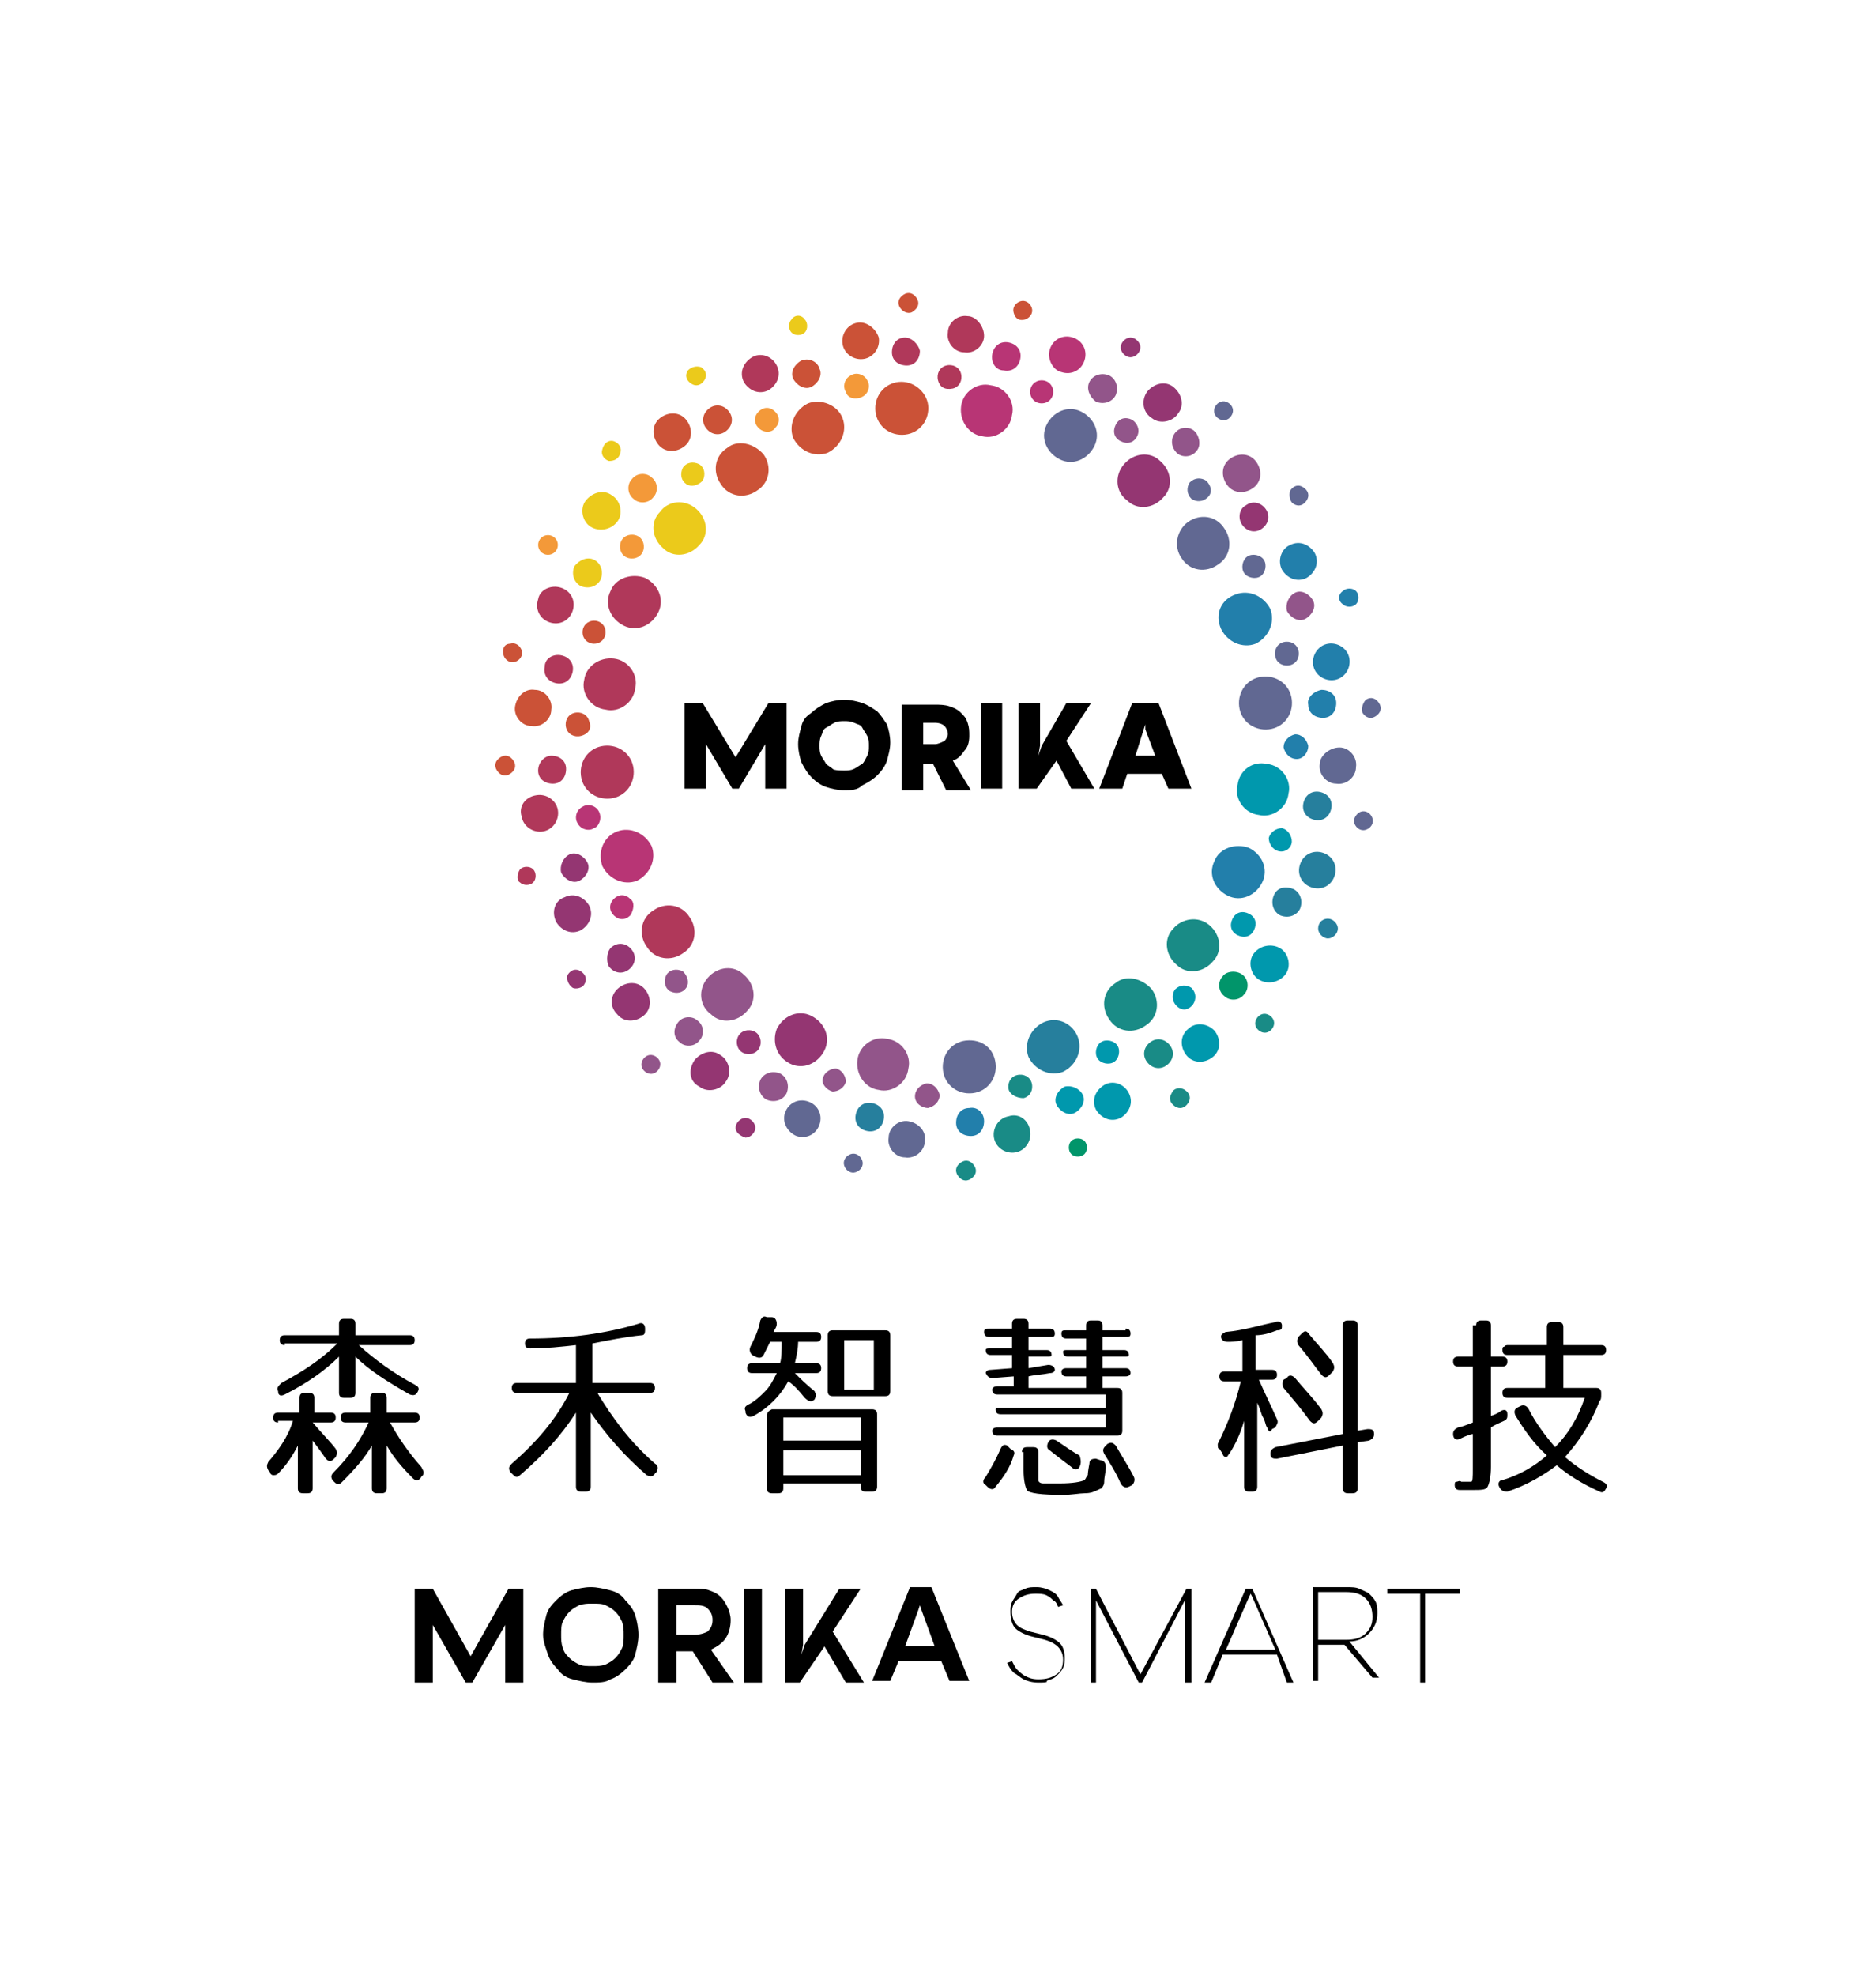 <?xml version="1.0" encoding="utf-8"?>
<!-- Generator: Adobe Illustrator 22.0.1, SVG Export Plug-In . SVG Version: 6.00 Build 0)  -->
<svg version="1.1" xmlns="http://www.w3.org/2000/svg" xmlns:xlink="http://www.w3.org/1999/xlink" x="0px" y="0px"
	 viewBox="0 0 114 120" style="enable-background:new 0 0 114 120;" xml:space="preserve">
<style type="text/css">
	.st0{fill:#92558A;}
	.st1{fill:#B83575;}
	.st2{fill:#B0385A;}
	.st3{fill:#198B86;}
	.st4{fill:#F39939;}
	.st5{fill:#0098AD;}
	.st6{fill:#EBCA1B;}
	.st7{fill:#CB5237;}
	.st8{fill:#227FAB;}
	.st9{fill:#616892;}
	.st10{fill:#943672;}
	.st11{fill:#267F9D;}
	.st12{fill:#01956A;}
</style>
<g id="圖層_2">
</g>
<g id="出血">
	<g>
		<g>
			<path class="st0" d="M50,65.5c0.1-0.4,0.5-0.6,0.8-0.6c0.4,0.1,0.6,0.5,0.6,0.8c-0.1,0.4-0.5,0.6-0.8,0.6
				C50.2,66.2,49.9,65.8,50,65.5z"/>
			<path class="st1" d="M62.6,23.8c0-0.4,0.3-0.7,0.7-0.7c0.4,0,0.7,0.3,0.7,0.7c0,0.4-0.3,0.7-0.7,0.7
				C62.9,24.5,62.6,24.2,62.6,23.8z"/>
			<path class="st0" d="M55.6,66.6c0-0.4,0.3-0.7,0.7-0.8c0.4,0,0.7,0.3,0.8,0.7c0,0.4-0.3,0.7-0.7,0.8C56,67.3,55.6,67,55.6,66.6z"
				/>
			<path class="st2" d="M57,23.1c-0.1-0.4,0.1-0.8,0.5-0.9c0.4-0.1,0.8,0.1,0.9,0.5c0.1,0.4-0.1,0.8-0.5,0.9
				C57.4,23.7,57.1,23.5,57,23.1z"/>
			<path class="st3" d="M61.3,66.2c-0.1-0.4,0.1-0.8,0.5-0.9c0.4-0.1,0.8,0.1,0.9,0.5c0.1,0.4-0.1,0.8-0.5,0.9
				C61.8,66.7,61.4,66.5,61.3,66.2z"/>
			<path class="st4" d="M51.4,23.8c-0.2-0.3-0.1-0.8,0.3-1c0.3-0.2,0.8-0.1,1,0.3c0.2,0.3,0.1,0.8-0.3,1
				C52,24.3,51.5,24.2,51.4,23.8z"/>
			<path class="st5" d="M66.7,64.3c-0.2-0.3-0.1-0.8,0.2-1c0.3-0.2,0.8-0.1,1,0.2c0.2,0.3,0.1,0.8-0.2,1
				C67.4,64.7,66.9,64.6,66.7,64.3z"/>
			<path class="st4" d="M46.1,26c-0.3-0.3-0.3-0.7,0-1c0.3-0.3,0.7-0.3,1,0c0.3,0.3,0.3,0.7,0,1C46.9,26.3,46.4,26.3,46.1,26z"/>
			<path class="st5" d="M71.5,61.1c-0.3-0.3-0.3-0.7-0.1-1c0.3-0.3,0.7-0.3,1-0.1c0.3,0.3,0.3,0.7,0.1,1
				C72.2,61.4,71.8,61.4,71.5,61.1z"/>
			<path class="st6" d="M41.7,29.4c-0.3-0.2-0.4-0.6-0.2-1c0.2-0.3,0.6-0.4,1-0.2c0.3,0.2,0.4,0.6,0.2,1
				C42.4,29.5,42,29.6,41.7,29.4z"/>
			<path class="st5" d="M75.2,56.8c-0.4-0.2-0.5-0.6-0.3-1c0.2-0.4,0.6-0.5,1-0.3c0.4,0.2,0.5,0.6,0.3,1C76,56.9,75.6,57,75.2,56.8z
				"/>
			<path class="st4" d="M38.2,33.9c-0.4-0.1-0.6-0.5-0.5-0.9c0.1-0.4,0.5-0.6,0.9-0.5c0.4,0.1,0.6,0.5,0.5,0.9
				C39,33.8,38.6,34,38.2,33.9z"/>
			<path class="st5" d="M77.7,51.7c-0.4-0.1-0.6-0.5-0.6-0.8c0.1-0.4,0.5-0.6,0.8-0.6c0.4,0.1,0.6,0.5,0.6,0.8
				C78.5,51.5,78.1,51.8,77.7,51.7z"/>
			<path class="st7" d="M36.1,39.1c-0.4,0-0.7-0.3-0.7-0.7c0-0.4,0.3-0.7,0.7-0.7c0.4,0,0.7,0.3,0.7,0.7
				C36.8,38.8,36.5,39.1,36.1,39.1z"/>
			<path class="st8" d="M78.8,46.1c-0.4,0-0.7-0.3-0.8-0.7c0-0.4,0.3-0.7,0.7-0.8c0.4,0,0.7,0.3,0.8,0.7
				C79.5,45.7,79.2,46.1,78.8,46.1z"/>
			<path class="st7" d="M35.3,44.7c-0.4,0.1-0.8-0.1-0.9-0.5c-0.1-0.4,0.1-0.8,0.5-0.9c0.4-0.1,0.8,0.1,0.9,0.5
				C36,44.3,35.7,44.6,35.3,44.7z"/>
			<path class="st9" d="M78.4,40.4c-0.4,0.1-0.8-0.1-0.9-0.5c-0.1-0.4,0.1-0.8,0.5-0.9c0.4-0.1,0.8,0.1,0.9,0.5
				C79,39.9,78.8,40.3,78.4,40.4z"/>
			<path class="st1" d="M36.1,50.3c-0.3,0.2-0.8,0.1-1-0.3c-0.2-0.3-0.1-0.8,0.3-1c0.3-0.2,0.8-0.1,1,0.3
				C36.6,49.7,36.4,50.2,36.1,50.3z"/>
			<path class="st9" d="M76.6,35c-0.3,0.2-0.8,0.1-1-0.2c-0.2-0.3-0.1-0.8,0.2-1c0.3-0.2,0.8-0.1,1,0.2C77,34.3,76.9,34.8,76.6,35z"
				/>
			<path class="st1" d="M38.3,55.6c-0.3,0.3-0.7,0.3-1,0c-0.3-0.3-0.3-0.7,0-1c0.3-0.3,0.7-0.3,1,0C38.6,54.8,38.5,55.3,38.3,55.6z"
				/>
			<path class="st9" d="M73.4,30.2c-0.3,0.3-0.7,0.3-1,0.1c-0.3-0.3-0.3-0.7-0.1-1c0.3-0.3,0.7-0.3,1-0.1
				C73.6,29.5,73.7,29.9,73.4,30.2z"/>
			<path class="st0" d="M41.7,60c-0.2,0.3-0.6,0.4-1,0.2c-0.3-0.2-0.4-0.6-0.2-1c0.2-0.3,0.6-0.4,1-0.2C41.8,59.3,41.9,59.7,41.7,60
				z"/>
			<path class="st0" d="M69.1,26.5c-0.2,0.4-0.6,0.5-1,0.3s-0.5-0.6-0.3-1c0.2-0.4,0.6-0.5,1-0.3C69.1,25.7,69.3,26.1,69.1,26.5z"/>
			<path class="st10" d="M46.2,63.5c-0.1,0.4-0.5,0.6-0.9,0.5c-0.4-0.1-0.6-0.5-0.5-0.9c0.1-0.4,0.5-0.6,0.9-0.5
				C46.1,62.7,46.3,63.1,46.2,63.5z"/>
			<path class="st7" d="M56.4,24.6c0.1,0.9-0.5,1.7-1.4,1.8c-0.9,0.1-1.7-0.5-1.8-1.4c-0.1-0.9,0.5-1.7,1.4-1.8
				C55.5,23.1,56.3,23.8,56.4,24.6z"/>
			<path class="st9" d="M60.5,64.6c0.1,0.9-0.5,1.7-1.4,1.8c-0.9,0.1-1.7-0.5-1.8-1.4c-0.1-0.9,0.5-1.7,1.4-1.8
				C59.7,63.1,60.4,63.7,60.5,64.6z"/>
			<path class="st7" d="M51.2,25.4c0.3,0.8-0.1,1.7-0.9,2.1c-0.8,0.3-1.7-0.1-2.1-0.9c-0.3-0.8,0.1-1.7,0.9-2.1
				C49.9,24.2,50.9,24.6,51.2,25.4z"/>
			<path class="st11" d="M65.5,63c0.3,0.8-0.1,1.7-0.9,2.1c-0.8,0.3-1.7-0.1-2.1-0.9c-0.3-0.8,0.1-1.7,0.9-2.1
				C64.3,61.7,65.2,62.2,65.5,63z"/>
			<path class="st7" d="M46.4,27.6c0.5,0.7,0.4,1.7-0.4,2.2c-0.7,0.5-1.7,0.4-2.2-0.4c-0.5-0.7-0.4-1.7,0.4-2.2
				C44.8,26.7,45.8,26.9,46.4,27.6z"/>
			<path class="st3" d="M70,60.1c0.5,0.7,0.4,1.7-0.4,2.2c-0.7,0.5-1.7,0.4-2.2-0.4c-0.5-0.7-0.4-1.7,0.4-2.2
				C68.4,59.2,69.4,59.4,70,60.1z"/>
			<path class="st6" d="M42.3,30.9c0.7,0.6,0.8,1.6,0.2,2.2c-0.6,0.7-1.6,0.8-2.2,0.2c-0.7-0.6-0.8-1.6-0.2-2.2
				C40.6,30.4,41.6,30.3,42.3,30.9z"/>
			<path class="st3" d="M73.5,56.2c0.7,0.6,0.8,1.6,0.2,2.2c-0.6,0.7-1.6,0.8-2.2,0.2c-0.7-0.6-0.8-1.6-0.2-2.2
				C71.8,55.8,72.8,55.6,73.5,56.2z"/>
			<path class="st2" d="M39.2,35.1c0.8,0.4,1.2,1.3,0.8,2.1c-0.4,0.8-1.3,1.2-2.1,0.8c-0.8-0.4-1.2-1.3-0.8-2.1
				C37.4,35.1,38.4,34.8,39.2,35.1z"/>
			<path class="st8" d="M75.9,51.5c0.8,0.4,1.2,1.3,0.8,2.1c-0.4,0.8-1.3,1.2-2.1,0.8c-0.8-0.4-1.2-1.3-0.8-2.1
				C74.1,51.5,75.1,51.2,75.9,51.5z"/>
			<path class="st2" d="M37.3,40c0.9,0.1,1.5,1,1.3,1.8c-0.1,0.9-1,1.5-1.8,1.3c-0.9-0.1-1.5-1-1.3-1.8C35.6,40.5,36.4,39.9,37.3,40
				z"/>
			<path class="st5" d="M77,46.4c0.9,0.1,1.5,1,1.3,1.8c-0.1,0.9-1,1.5-1.8,1.3c-0.9-0.1-1.5-1-1.3-1.8C75.3,46.8,76.1,46.2,77,46.4
				z"/>
			<path class="st2" d="M36.7,45.3c0.9-0.1,1.7,0.5,1.8,1.4c0.1,0.9-0.5,1.7-1.4,1.8c-0.9,0.1-1.7-0.5-1.8-1.4
				C35.2,46.2,35.8,45.4,36.7,45.3z"/>
			<path class="st9" d="M76.7,41.1c0.9-0.1,1.7,0.5,1.8,1.4c0.1,0.9-0.5,1.7-1.4,1.8c-0.9,0.1-1.7-0.5-1.8-1.4
				C75.2,42,75.8,41.2,76.7,41.1z"/>
			<path class="st1" d="M37.5,50.5c0.8-0.3,1.7,0.1,2.1,0.9c0.3,0.8-0.1,1.7-0.9,2.1c-0.8,0.3-1.7-0.1-2.1-0.9
				C36.3,51.7,36.7,50.8,37.5,50.5z"/>
			<path class="st8" d="M75.1,36.1c0.8-0.3,1.7,0.1,2.1,0.9c0.3,0.8-0.1,1.7-0.9,2.1c-0.8,0.3-1.7-0.1-2.1-0.9
				C73.8,37.3,74.2,36.4,75.1,36.1z"/>
			<path class="st2" d="M39.7,55.3c0.7-0.5,1.7-0.4,2.2,0.4c0.5,0.7,0.4,1.7-0.4,2.2c-0.7,0.5-1.7,0.4-2.2-0.4
				C38.8,56.8,38.9,55.8,39.7,55.3z"/>
			<path class="st9" d="M72.2,31.7c0.7-0.5,1.7-0.4,2.2,0.4c0.5,0.7,0.4,1.7-0.4,2.2c-0.7,0.5-1.7,0.4-2.2-0.4
				C71.3,33.2,71.5,32.2,72.2,31.7z"/>
			<path class="st0" d="M43,59.4c0.6-0.7,1.6-0.8,2.2-0.2c0.7,0.6,0.8,1.6,0.2,2.2c-0.6,0.7-1.6,0.8-2.2,0.2
				C42.5,61.1,42.4,60.1,43,59.4z"/>
			<path class="st10" d="M68.3,28.2c0.6-0.7,1.6-0.8,2.2-0.2c0.7,0.6,0.8,1.6,0.2,2.2c-0.6,0.7-1.6,0.8-2.2,0.2
				C67.8,29.9,67.7,28.9,68.3,28.2z"/>
			<path class="st10" d="M47.2,62.5c0.4-0.8,1.3-1.2,2.1-0.8c0.8,0.4,1.2,1.3,0.8,2.1c-0.4,0.8-1.3,1.2-2.1,0.8
				C47.2,64.2,46.9,63.3,47.2,62.5z"/>
			<path class="st9" d="M63.6,25.8c0.4-0.8,1.3-1.2,2.1-0.8c0.8,0.4,1.2,1.3,0.8,2.1c-0.4,0.8-1.3,1.2-2.1,0.8
				C63.6,27.5,63.2,26.6,63.6,25.8z"/>
			<path class="st0" d="M52.1,64.4c0.1-0.9,1-1.5,1.8-1.3c0.9,0.1,1.5,1,1.3,1.8c-0.1,0.9-1,1.5-1.8,1.3
				C52.6,66.1,52,65.3,52.1,64.4z"/>
			<path class="st1" d="M58.4,24.7c0.1-0.9,1-1.5,1.8-1.3c0.9,0.1,1.5,1,1.3,1.8c-0.1,0.9-1,1.5-1.8,1.3
				C58.9,26.4,58.3,25.6,58.4,24.7z"/>
			<path class="st2" d="M55.9,21.3c0,0.5-0.3,0.9-0.8,0.9c-0.5,0-0.9-0.3-0.9-0.8c0-0.5,0.3-0.9,0.8-0.9
				C55.4,20.5,55.8,20.9,55.9,21.3z"/>
			<path class="st8" d="M59.8,68.1c0,0.5-0.3,0.9-0.8,0.9c-0.5,0-0.9-0.3-0.9-0.8c0-0.5,0.3-0.9,0.8-0.9
				C59.4,67.2,59.8,67.6,59.8,68.1z"/>
			<path class="st7" d="M49.8,22.4c0.2,0.4-0.1,0.9-0.5,1.1c-0.4,0.2-0.9-0.1-1.1-0.5c-0.2-0.4,0.1-0.9,0.5-1.1
				C49.2,21.7,49.7,22,49.8,22.4z"/>
			<path class="st5" d="M65.8,66.5c0.2,0.4-0.1,0.9-0.5,1.1c-0.4,0.2-0.9-0.1-1.1-0.5c-0.2-0.4,0.1-0.9,0.5-1.1
				C65.1,65.9,65.6,66.1,65.8,66.5z"/>
			<path class="st7" d="M44.3,25c0.3,0.4,0.2,0.9-0.2,1.2c-0.4,0.3-0.9,0.2-1.2-0.2c-0.3-0.4-0.2-0.9,0.2-1.2
				C43.5,24.5,44,24.6,44.3,25z"/>
			<path class="st3" d="M71.1,63.5c0.3,0.4,0.2,0.9-0.2,1.2c-0.4,0.3-0.9,0.2-1.2-0.2s-0.2-0.9,0.2-1.2C70.3,63,70.8,63.1,71.1,63.5
				z"/>
			<path class="st4" d="M39.6,29c0.4,0.3,0.4,0.9,0.1,1.2c-0.3,0.4-0.9,0.4-1.2,0.1c-0.4-0.3-0.4-0.9-0.1-1.2
				C38.7,28.7,39.3,28.7,39.6,29z"/>
			<path class="st12" d="M75.5,59.2c0.4,0.3,0.4,0.9,0.1,1.2c-0.3,0.4-0.9,0.4-1.2,0.1c-0.4-0.3-0.4-0.9-0.1-1.2
				C74.5,59,75.1,58.9,75.5,59.2z"/>
			<path class="st6" d="M36.1,34c0.4,0.2,0.6,0.7,0.4,1.2c-0.2,0.4-0.7,0.6-1.2,0.4c-0.4-0.2-0.6-0.7-0.4-1.2
				C35.2,34,35.7,33.8,36.1,34z"/>
			<path class="st11" d="M78.6,54c0.4,0.2,0.6,0.7,0.4,1.2c-0.2,0.4-0.7,0.6-1.2,0.4c-0.4-0.2-0.6-0.7-0.4-1.2
				C77.6,53.9,78.1,53.8,78.6,54z"/>
			<path class="st2" d="M34.1,39.8c0.5,0.1,0.8,0.5,0.7,1c-0.1,0.5-0.5,0.8-1,0.7c-0.5-0.1-0.8-0.5-0.7-1
				C33.1,40,33.6,39.7,34.1,39.8z"/>
			<path class="st11" d="M80.2,48.1c0.5,0.1,0.8,0.5,0.7,1c-0.1,0.5-0.5,0.8-1,0.7c-0.5-0.1-0.8-0.5-0.7-1
				C79.3,48.3,79.7,48,80.2,48.1z"/>
			<path class="st2" d="M33.5,45.9c0.5,0,0.9,0.3,0.9,0.8c0,0.5-0.3,0.9-0.8,0.9c-0.5,0-0.9-0.3-0.9-0.8
				C32.7,46.3,33.1,45.9,33.5,45.9z"/>
			<path class="st8" d="M80.3,41.9c0.5,0,0.9,0.3,0.9,0.8c0,0.5-0.3,0.9-0.8,0.9c-0.5,0-0.9-0.3-0.9-0.8
				C79.4,42.4,79.8,42,80.3,41.9z"/>
			<path class="st10" d="M34.6,51.9c0.4-0.2,0.9,0.1,1.1,0.5c0.2,0.4-0.1,0.9-0.5,1.1c-0.4,0.2-0.9-0.1-1.1-0.5
				C34,52.6,34.2,52.1,34.6,51.9z"/>
			<path class="st0" d="M78.7,36c0.4-0.2,0.9,0.1,1.1,0.5c0.2,0.4-0.1,0.9-0.5,1.1c-0.4,0.2-0.9-0.1-1.1-0.5
				C78.1,36.7,78.3,36.2,78.7,36z"/>
			<path class="st10" d="M37.2,57.5c0.4-0.3,0.9-0.2,1.2,0.2c0.3,0.4,0.2,0.9-0.2,1.2c-0.4,0.3-0.9,0.2-1.2-0.2
				C36.8,58.3,36.9,57.7,37.2,57.5z"/>
			<path class="st10" d="M75.7,30.7c0.4-0.3,0.9-0.2,1.2,0.2c0.3,0.4,0.2,0.9-0.2,1.2c-0.4,0.3-0.9,0.2-1.2-0.2
				C75.2,31.5,75.3,30.9,75.7,30.7z"/>
			<path class="st0" d="M41.2,62.1c0.3-0.4,0.9-0.4,1.2-0.1c0.4,0.3,0.4,0.9,0.1,1.2c-0.3,0.4-0.9,0.4-1.2,0.1
				C40.9,63,40.9,62.5,41.2,62.1z"/>
			<path class="st0" d="M71.4,26.3c0.3-0.4,0.9-0.4,1.2-0.1s0.4,0.9,0.1,1.2c-0.3,0.4-0.9,0.4-1.2,0.1
				C71.2,27.2,71.1,26.7,71.4,26.3z"/>
			<path class="st0" d="M46.2,65.6c0.2-0.4,0.7-0.6,1.2-0.4c0.4,0.2,0.6,0.7,0.4,1.2c-0.2,0.4-0.7,0.6-1.2,0.4
				C46.2,66.6,46,66.1,46.2,65.6z"/>
			<path class="st0" d="M66.2,23.2c0.2-0.4,0.7-0.6,1.2-0.4c0.4,0.2,0.6,0.7,0.4,1.2c-0.2,0.4-0.7,0.6-1.2,0.4
				C66.2,24.1,66,23.6,66.2,23.2z"/>
			<path class="st11" d="M52,67.7c0.1-0.5,0.5-0.8,1-0.7c0.5,0.1,0.8,0.5,0.7,1c-0.1,0.5-0.5,0.8-1,0.7C52.2,68.6,51.9,68.2,52,67.7
				z"/>
			<path class="st1" d="M60.3,21.5c0.1-0.5,0.5-0.8,1-0.7c0.5,0.1,0.8,0.5,0.7,1c-0.1,0.5-0.5,0.8-1,0.7
				C60.5,22.5,60.2,22,60.3,21.5z"/>
			<path class="st2" d="M59.8,20.4c0,0.6-0.6,1.1-1.2,1c-0.6,0-1.1-0.6-1-1.2c0-0.6,0.6-1.1,1.2-1C59.3,19.2,59.8,19.8,59.8,20.4z"
				/>
			<path class="st9" d="M56.2,69.3c0,0.6-0.6,1.1-1.2,1c-0.6,0-1.1-0.6-1-1.2c0-0.6,0.6-1.1,1.2-1C55.8,68.2,56.3,68.7,56.2,69.3z"
				/>
			<path class="st7" d="M53.4,20.5c0.1,0.6-0.3,1.2-0.9,1.3c-0.6,0.1-1.2-0.3-1.3-0.9c-0.1-0.6,0.3-1.2,0.9-1.3
				C52.6,19.5,53.2,19.9,53.4,20.5z"/>
			<path class="st3" d="M62.6,68.7c0.1,0.6-0.3,1.2-0.9,1.3c-0.6,0.1-1.2-0.3-1.3-0.9c-0.1-0.6,0.3-1.2,0.9-1.3
				C61.9,67.6,62.5,68,62.6,68.7z"/>
			<path class="st2" d="M47.2,22.2c0.3,0.6,0,1.2-0.5,1.5c-0.6,0.3-1.2,0-1.5-0.5c-0.3-0.6,0-1.2,0.5-1.5
				C46.2,21.4,46.9,21.6,47.2,22.2z"/>
			<path class="st5" d="M68.6,66.4c0.3,0.6,0,1.2-0.5,1.5c-0.6,0.3-1.2,0-1.5-0.5c-0.3-0.6,0-1.2,0.5-1.5
				C67.6,65.6,68.3,65.8,68.6,66.4z"/>
			<path class="st7" d="M41.7,25.5c0.4,0.5,0.4,1.2-0.1,1.6c-0.5,0.4-1.2,0.4-1.6-0.1c-0.4-0.5-0.4-1.2,0.1-1.6
				C40.6,25,41.3,25,41.7,25.5z"/>
			<path class="st5" d="M73.8,62.6c0.4,0.5,0.4,1.2-0.1,1.6c-0.5,0.4-1.2,0.4-1.6-0.1c-0.4-0.5-0.4-1.2,0.1-1.6
				C72.6,62.1,73.3,62.1,73.8,62.6z"/>
			<path class="st6" d="M37.2,30.1c0.5,0.3,0.7,1.1,0.3,1.6c-0.4,0.5-1.1,0.6-1.6,0.3c-0.5-0.3-0.7-1.1-0.3-1.6
				C36,29.9,36.7,29.7,37.2,30.1z"/>
			<path class="st5" d="M77.8,57.6c0.5,0.3,0.7,1.1,0.3,1.6c-0.4,0.5-1.1,0.6-1.6,0.3c-0.5-0.3-0.7-1.1-0.3-1.6
				C76.6,57.4,77.3,57.3,77.8,57.6z"/>
			<path class="st2" d="M34.1,35.7c0.6,0.2,0.9,0.8,0.7,1.4c-0.2,0.6-0.8,0.9-1.4,0.7c-0.6-0.2-0.9-0.8-0.7-1.4
				C32.8,35.8,33.5,35.5,34.1,35.7z"/>
			<path class="st11" d="M80.4,51.8c0.6,0.2,0.9,0.8,0.7,1.4c-0.2,0.6-0.8,0.9-1.4,0.7c-0.6-0.2-0.9-0.8-0.7-1.4
				C79.2,51.9,79.8,51.6,80.4,51.8z"/>
			<path class="st7" d="M32.5,41.9c0.6,0,1.1,0.6,1,1.2c0,0.6-0.6,1.1-1.2,1c-0.6,0-1.1-0.6-1-1.2S31.9,41.8,32.5,41.9z"/>
			<path class="st9" d="M81.4,45.4c0.6,0,1.1,0.6,1,1.2c0,0.6-0.6,1.1-1.2,1c-0.6,0-1.1-0.6-1-1.2C80.2,45.9,80.8,45.4,81.4,45.4z"
				/>
			<path class="st2" d="M32.6,48.3c0.6-0.1,1.2,0.3,1.3,0.9c0.1,0.6-0.3,1.2-0.9,1.3c-0.6,0.1-1.2-0.3-1.3-0.9
				C31.5,49,31.9,48.4,32.6,48.3z"/>
			<path class="st8" d="M80.7,39.1c0.6-0.1,1.2,0.3,1.3,0.9c0.1,0.6-0.3,1.2-0.9,1.3c-0.6,0.1-1.2-0.3-1.3-0.9
				C79.7,39.8,80.1,39.2,80.7,39.1z"/>
			<path class="st10" d="M34.3,54.5c0.6-0.3,1.2,0,1.5,0.5c0.3,0.6,0,1.2-0.5,1.5c-0.6,0.3-1.2,0-1.5-0.5
				C33.5,55.4,33.7,54.7,34.3,54.5z"/>
			<path class="st8" d="M78.4,33.1c0.6-0.3,1.2,0,1.5,0.5c0.3,0.6,0,1.2-0.5,1.5c-0.6,0.3-1.2,0-1.5-0.5
				C77.6,34,77.9,33.3,78.4,33.1z"/>
			<path class="st10" d="M37.6,60c0.5-0.4,1.2-0.4,1.6,0.1c0.4,0.5,0.4,1.2-0.1,1.6c-0.5,0.4-1.2,0.4-1.6-0.1
				C37,61.1,37.1,60.4,37.6,60z"/>
			<path class="st0" d="M74.7,27.9c0.5-0.4,1.2-0.4,1.6,0.1c0.4,0.5,0.4,1.2-0.1,1.6c-0.5,0.4-1.2,0.4-1.6-0.1
				C74.2,29,74.2,28.3,74.7,27.9z"/>
			<path class="st10" d="M42.2,64.4c0.4-0.5,1.1-0.7,1.6-0.3c0.5,0.3,0.7,1.1,0.3,1.6c-0.3,0.5-1.1,0.7-1.6,0.3
				C41.9,65.7,41.8,65,42.2,64.4z"/>
			<path class="st10" d="M69.7,23.8c0.4-0.5,1.1-0.7,1.6-0.3c0.5,0.4,0.7,1.1,0.3,1.6c-0.3,0.5-1.1,0.7-1.6,0.3
				C69.5,25.1,69.3,24.4,69.7,23.8z"/>
			<path class="st9" d="M47.7,67.6c0.2-0.6,0.8-0.9,1.4-0.7c0.6,0.2,0.9,0.8,0.7,1.4c-0.2,0.6-0.8,0.9-1.4,0.7
				C47.9,68.8,47.5,68.2,47.7,67.6z"/>
			<path class="st1" d="M63.8,21.2c0.2-0.6,0.8-0.9,1.4-0.7c0.6,0.2,0.9,0.8,0.7,1.4c-0.2,0.6-0.8,0.9-1.4,0.7
				C64,22.5,63.6,21.8,63.8,21.2z"/>
			<path class="st6" d="M48.9,19.4c0.2,0.2,0.2,0.6,0,0.8c-0.2,0.2-0.6,0.2-0.8,0c-0.2-0.2-0.2-0.6,0-0.8
				C48.3,19.1,48.7,19.1,48.9,19.4z"/>
			<path class="st12" d="M65.9,69.3c0.2,0.2,0.2,0.6,0,0.8c-0.2,0.2-0.6,0.2-0.8,0c-0.2-0.2-0.2-0.6,0-0.8
				C65.3,69.1,65.7,69.1,65.9,69.3z"/>
			<path class="st6" d="M42.6,22.3c0.3,0.2,0.4,0.5,0.2,0.8c-0.2,0.3-0.5,0.4-0.8,0.2c-0.3-0.2-0.4-0.5-0.2-0.8
				C42,22.3,42.3,22.2,42.6,22.3z"/>
			<path class="st3" d="M72,66.2c0.3,0.2,0.4,0.5,0.2,0.8c-0.2,0.3-0.5,0.4-0.8,0.2c-0.3-0.2-0.4-0.5-0.2-0.8
				C71.3,66.1,71.7,66,72,66.2z"/>
			<path class="st6" d="M37.3,26.8c0.3,0.1,0.5,0.4,0.4,0.7C37.6,27.9,37.3,28,37,28c-0.3-0.1-0.5-0.4-0.4-0.7
				C36.7,26.9,37,26.7,37.3,26.8z"/>
			<path class="st3" d="M77,61.6c0.3,0.1,0.5,0.4,0.4,0.7c-0.1,0.3-0.4,0.5-0.7,0.4c-0.3-0.1-0.5-0.4-0.4-0.7
				C76.4,61.7,76.7,61.5,77,61.6z"/>
			<circle class="st4" cx="33.3" cy="33.1" r="0.6"/>
			<path class="st11" d="M80.7,55.8c0.3,0,0.6,0.3,0.6,0.6c0,0.3-0.3,0.6-0.6,0.6c-0.3,0-0.6-0.3-0.6-0.6
				C80.1,56.1,80.3,55.8,80.7,55.8z"/>
			<path class="st7" d="M31,39.1c0.3-0.1,0.6,0.1,0.7,0.4c0.1,0.3-0.1,0.6-0.4,0.7c-0.3,0.1-0.6-0.1-0.7-0.4
				C30.5,39.5,30.6,39.1,31,39.1z"/>
			<path class="st9" d="M82.7,49.3c0.3-0.1,0.6,0.1,0.7,0.4c0.1,0.3-0.1,0.6-0.4,0.7c-0.3,0.1-0.6-0.1-0.7-0.4
				C82.2,49.8,82.4,49.4,82.7,49.3z"/>
			<path class="st7" d="M30.4,46c0.3-0.2,0.6-0.1,0.8,0.2c0.2,0.3,0.1,0.6-0.2,0.8c-0.3,0.2-0.6,0.1-0.8-0.2
				C30,46.5,30.1,46.2,30.4,46z"/>
			<path class="st9" d="M83,42.5c0.3-0.2,0.6-0.1,0.8,0.2c0.2,0.3,0.1,0.6-0.2,0.8c-0.3,0.2-0.6,0.1-0.8-0.2
				C82.7,43.1,82.8,42.7,83,42.5z"/>
			<path class="st2" d="M31.6,52.8c0.2-0.2,0.6-0.2,0.8,0c0.2,0.2,0.2,0.6,0,0.8c-0.2,0.2-0.6,0.2-0.8,0
				C31.4,53.5,31.4,53.1,31.6,52.8z"/>
			<path class="st8" d="M81.6,35.9c0.2-0.2,0.6-0.2,0.8,0c0.2,0.2,0.2,0.6,0,0.8c-0.2,0.2-0.6,0.2-0.8,0
				C81.3,36.5,81.3,36.1,81.6,35.9z"/>
			<path class="st10" d="M34.5,59.2c0.2-0.3,0.5-0.4,0.8-0.2c0.3,0.2,0.4,0.5,0.2,0.8C35.4,60,35,60.1,34.8,60
				C34.5,59.8,34.4,59.4,34.5,59.2z"/>
			<path class="st9" d="M78.4,29.8c0.2-0.3,0.5-0.4,0.8-0.2c0.3,0.2,0.4,0.5,0.2,0.8c-0.2,0.3-0.5,0.4-0.8,0.2
				C78.4,30.5,78.3,30.1,78.4,29.8z"/>
			<path class="st0" d="M39,64.5c0.1-0.3,0.4-0.5,0.7-0.4c0.3,0.1,0.5,0.4,0.4,0.7c-0.1,0.3-0.4,0.5-0.7,0.4
				C39.1,65.1,38.9,64.8,39,64.5z"/>
			<path class="st9" d="M73.8,24.8c0.1-0.3,0.4-0.5,0.7-0.4c0.3,0.1,0.5,0.4,0.4,0.7c-0.1,0.3-0.4,0.5-0.7,0.4
				C73.9,25.4,73.7,25.1,73.8,24.8z"/>
			<path class="st10" d="M44.7,68.5c0-0.3,0.3-0.6,0.6-0.6c0.3,0,0.6,0.3,0.6,0.6c0,0.3-0.3,0.6-0.6,0.6C45,69,44.7,68.8,44.7,68.5z
				"/>
			<path class="st10" d="M68.1,21.1c0-0.3,0.3-0.6,0.6-0.6s0.6,0.3,0.6,0.6c0,0.3-0.3,0.6-0.6,0.6S68.1,21.4,68.1,21.1z"/>
			<path class="st9" d="M51.3,70.8c-0.1-0.3,0.1-0.6,0.4-0.7c0.3-0.1,0.6,0.1,0.7,0.4c0.1,0.3-0.1,0.6-0.4,0.7
				C51.7,71.3,51.4,71.1,51.3,70.8z"/>
			<path class="st7" d="M61.6,19c-0.1-0.3,0.1-0.6,0.4-0.7c0.3-0.1,0.6,0.1,0.7,0.4c0.1,0.3-0.1,0.6-0.4,0.7
				C62,19.5,61.7,19.4,61.6,19z"/>
			<path class="st3" d="M58.2,71.4c-0.2-0.3-0.1-0.6,0.2-0.8c0.3-0.2,0.6-0.1,0.8,0.2c0.2,0.3,0.1,0.6-0.2,0.8
				C58.7,71.8,58.4,71.7,58.2,71.4z"/>
			<path class="st7" d="M54.7,18.7c-0.2-0.3-0.1-0.6,0.2-0.8c0.3-0.2,0.6-0.1,0.8,0.2c0.2,0.3,0.1,0.6-0.2,0.8
				C55.3,19.1,54.9,19,54.7,18.7z"/>
		</g>
		<g>
			<g>
				<path d="M41.6,42.7h1.1l2,3.3l2-3.3h1.1v5.2h-1.3v-2.7l-1.6,2.7h-0.4l-1.6-2.7v2.7h-1.3V42.7z"/>
				<path d="M51.3,48c-0.4,0-0.8-0.1-1.1-0.2c-0.3-0.1-0.6-0.3-0.9-0.6c-0.2-0.2-0.4-0.5-0.6-0.9c-0.1-0.3-0.2-0.7-0.2-1.1
					c0-0.4,0.1-0.7,0.2-1.1s0.3-0.6,0.6-0.8c0.2-0.2,0.5-0.4,0.9-0.6c0.3-0.1,0.7-0.2,1.1-0.2c0.4,0,0.8,0.1,1.1,0.2
					c0.3,0.1,0.6,0.3,0.9,0.5c0.2,0.2,0.4,0.5,0.6,0.8c0.1,0.3,0.2,0.7,0.2,1.1c0,0.4-0.1,0.7-0.2,1.1c-0.1,0.3-0.3,0.6-0.6,0.9
					c-0.2,0.2-0.5,0.4-0.9,0.6C52.1,48,51.7,48,51.3,48z M51.3,46.8c0.2,0,0.4,0,0.6-0.1c0.2-0.1,0.3-0.2,0.5-0.3
					c0.1-0.1,0.2-0.3,0.3-0.5c0.1-0.2,0.1-0.4,0.1-0.6c0-0.2,0-0.4-0.1-0.6s-0.2-0.3-0.3-0.5s-0.3-0.2-0.5-0.3
					c-0.2-0.1-0.4-0.1-0.6-0.1c-0.2,0-0.4,0-0.6,0.1c-0.2,0.1-0.3,0.2-0.5,0.3s-0.2,0.3-0.3,0.5s-0.1,0.4-0.1,0.6
					c0,0.2,0,0.4,0.1,0.6s0.2,0.3,0.3,0.5c0.1,0.1,0.3,0.2,0.4,0.3S51.1,46.8,51.3,46.8z"/>
				<path d="M56.7,46.4h-0.6v1.6h-1.3v-5.2h2c0.3,0,0.6,0,0.9,0.1s0.5,0.2,0.7,0.4c0.2,0.2,0.3,0.3,0.4,0.6s0.1,0.5,0.1,0.8
					c0,0.4-0.1,0.7-0.3,0.9c-0.2,0.3-0.4,0.5-0.7,0.6l1.1,1.8h-1.5L56.7,46.4z M56.1,45.2h0.7c0.2,0,0.4-0.1,0.6-0.2
					c0.1-0.1,0.2-0.3,0.2-0.4c0-0.2-0.1-0.4-0.2-0.5c-0.1-0.1-0.3-0.2-0.6-0.2h-0.7V45.2z"/>
				<path d="M59.6,42.7h1.3v5.2h-1.3V42.7z"/>
				<path d="M65.1,47.9l-0.9-1.7L63,47.9h-1.1v-5.2h1.3v2.6l-0.1,0.6l0.2-0.6l1.5-2.6h1.5l-1.5,2.3l1.7,2.9H65.1z"/>
				<path d="M70.6,47h-2.1l-0.3,0.9h-1.4l2-5.2h1.6l2,5.2h-1.4L70.6,47z M70.2,45.9l-0.6-1.6L69.6,44l-0.1,0.3L69,45.9H70.2z"/>
			</g>
		</g>
	</g>
	<g>
		<path d="M25.4,96.5h0.9l2.3,4.1l2.3-4.1h0.9v5.7h-1.1v-3.5l-2,3.5h-0.4l-2-3.5v3.5h-1.1V96.5z"/>
		<path d="M36,102.2c-0.4,0-0.8-0.1-1.2-0.2c-0.4-0.1-0.7-0.3-0.9-0.6c-0.3-0.3-0.5-0.6-0.6-0.9S33,99.7,33,99.3
			c0-0.4,0.1-0.8,0.2-1.2s0.4-0.7,0.6-0.9c0.3-0.3,0.6-0.5,0.9-0.6c0.4-0.1,0.8-0.2,1.2-0.2c0.4,0,0.8,0.1,1.2,0.2
			c0.4,0.1,0.7,0.3,0.9,0.6c0.3,0.3,0.5,0.6,0.6,0.9s0.2,0.8,0.2,1.2c0,0.4-0.1,0.8-0.2,1.2s-0.4,0.7-0.6,0.9
			c-0.3,0.3-0.6,0.5-0.9,0.6C36.8,102.2,36.4,102.2,36,102.2z M36,101.2c0.3,0,0.5,0,0.8-0.1c0.2-0.1,0.4-0.2,0.6-0.4
			c0.2-0.2,0.3-0.4,0.4-0.6c0.1-0.2,0.1-0.5,0.1-0.8c0-0.3,0-0.5-0.1-0.8c-0.1-0.2-0.2-0.4-0.4-0.6c-0.2-0.2-0.4-0.3-0.6-0.4
			c-0.2-0.1-0.5-0.1-0.8-0.1c-0.3,0-0.5,0-0.8,0.1c-0.2,0.1-0.4,0.2-0.6,0.4c-0.2,0.2-0.3,0.4-0.4,0.6s-0.1,0.5-0.1,0.8
			s0,0.5,0.1,0.8s0.2,0.4,0.4,0.6c0.2,0.2,0.4,0.3,0.6,0.4C35.4,101.2,35.7,101.2,36,101.2z"/>
		<path d="M42.1,100.3h-1v1.9H40v-5.7h2.2c0.3,0,0.7,0,0.9,0.1c0.3,0.1,0.5,0.2,0.7,0.4c0.2,0.2,0.3,0.4,0.4,0.6
			c0.1,0.2,0.2,0.5,0.2,0.8c0,0.4-0.1,0.8-0.3,1.1s-0.5,0.5-0.9,0.7l1.4,2h-1.3L42.1,100.3z M41.1,99.3h1.1c0.3,0,0.6-0.1,0.8-0.2
			c0.2-0.2,0.3-0.4,0.3-0.7c0-0.3-0.1-0.5-0.3-0.7c-0.2-0.2-0.5-0.2-0.8-0.2h-1.1V99.3z"/>
		<path d="M45.2,96.5h1.1v5.7h-1.1V96.5z"/>
		<path d="M51.4,102.2l-1.3-2.2l-1.5,2.2h-0.9v-5.7h1.1v3.4l-0.1,0.6l0.2-0.6l2.1-3.4h1.3l-1.7,2.6l1.9,3.1H51.4z"/>
		<path d="M57.2,100.9h-2.6l-0.5,1.2H53l2.3-5.7h1.3l2.3,5.7h-1.2L57.2,100.9z M56.8,100L56,97.8l-0.1-0.3l-0.1,0.3L55,100H56.8z"/>
		<path d="M63.1,102.2c-0.4,0-0.7-0.1-0.9-0.2c-0.2-0.1-0.4-0.3-0.6-0.4c-0.2-0.2-0.3-0.4-0.4-0.6l0.3-0.1c0.1,0.2,0.2,0.4,0.3,0.5
			c0.1,0.1,0.3,0.3,0.5,0.4c0.2,0.1,0.4,0.2,0.8,0.2c0.5,0,0.8-0.1,1.1-0.3c0.3-0.2,0.4-0.5,0.4-0.9c0-0.6-0.4-1-1.1-1.2l-0.8-0.2
			c-0.4-0.1-0.8-0.3-1-0.5c-0.2-0.2-0.3-0.6-0.3-1c0-0.2,0-0.4,0.1-0.6c0.1-0.2,0.2-0.3,0.3-0.5s0.3-0.2,0.5-0.3
			c0.2-0.1,0.4-0.1,0.7-0.1c0.3,0,0.6,0.1,0.8,0.2c0.2,0.1,0.4,0.2,0.5,0.4c0.1,0.2,0.2,0.3,0.3,0.5l-0.3,0.1
			c-0.1-0.2-0.1-0.3-0.3-0.4c-0.1-0.1-0.2-0.2-0.4-0.3c-0.2-0.1-0.4-0.1-0.7-0.1c-0.4,0-0.7,0.1-1,0.3s-0.4,0.5-0.4,0.8
			c0,0.3,0.1,0.6,0.3,0.8s0.5,0.3,0.8,0.4l0.8,0.2c0.4,0.1,0.8,0.3,1,0.5c0.2,0.2,0.3,0.5,0.3,0.9c0,0.2,0,0.4-0.1,0.6
			s-0.2,0.3-0.4,0.5s-0.4,0.2-0.6,0.3C63.7,102.2,63.4,102.2,63.1,102.2z"/>
		<path d="M66.3,96.5h0.3l2.7,5.2l2.8-5.2h0.3v5.7H72v-5l-2.6,5h-0.2l-2.6-5v5h-0.3V96.5z"/>
		<path d="M77.6,100.5h-3.3l-0.7,1.7h-0.4l2.5-5.7h0.4l2.5,5.7h-0.4L77.6,100.5z M77.5,100.2L76.1,97L76,96.8L75.9,97l-1.4,3.2H77.5
			z"/>
		<path d="M81.7,99.9h-1.6v2.2h-0.3v-5.7h2c0.3,0,0.6,0,0.8,0.1s0.5,0.2,0.6,0.3c0.2,0.2,0.3,0.3,0.4,0.5c0.1,0.2,0.1,0.5,0.1,0.7
			c0,0.5-0.2,0.9-0.5,1.2c-0.3,0.3-0.7,0.5-1.2,0.5l1.8,2.2h-0.4L81.7,99.9z M80.1,99.6h1.7c0.5,0,0.9-0.1,1.2-0.4s0.4-0.6,0.4-1
			c0-0.4-0.1-0.8-0.4-1.1s-0.7-0.4-1.2-0.4h-1.7V99.6z"/>
		<path d="M88.6,96.8h-2v5.4h-0.3v-5.4h-2v-0.3h4.4V96.8z"/>
	</g>
	<g>
		<path d="M16.9,86.4c-0.2,0-0.3-0.1-0.3-0.3c0-0.2,0.1-0.3,0.3-0.3h1.3v-0.9c0-0.2,0.1-0.3,0.3-0.3h0.3c0.2,0,0.3,0.1,0.3,0.3v0.9
			h1c0.2,0,0.3,0.1,0.3,0.3c0,0.2-0.1,0.3-0.3,0.3h-1.1c0.6,0.7,1.1,1.2,1.4,1.6c0.1,0.2,0.1,0.3,0,0.5l-0.1,0.1
			c-0.2,0.2-0.3,0.2-0.5,0c-0.2-0.3-0.5-0.7-0.8-1.1v2.9c0,0.2-0.1,0.3-0.3,0.3h-0.3c-0.2,0-0.3-0.1-0.3-0.3v-2.6
			c-0.3,0.6-0.7,1.2-1.2,1.7c-0.1,0.1-0.2,0.1-0.3,0.1c-0.1,0-0.2-0.1-0.2-0.2l-0.1-0.1c-0.1-0.2-0.1-0.3,0-0.5
			c0.6-0.7,1.2-1.5,1.5-2.5H16.9z M17.3,81.7c-0.2,0-0.3-0.1-0.3-0.3c0-0.2,0.1-0.3,0.3-0.3h3.3v-0.7c0-0.2,0.1-0.3,0.3-0.3h0.4
			c0.2,0,0.3,0.1,0.3,0.3v0.7h3.3c0.2,0,0.3,0.1,0.3,0.3c0,0.2-0.1,0.3-0.3,0.3h-3.1c1,0.9,2.1,1.7,3.4,2.4c0.2,0.1,0.3,0.2,0.2,0.4
			l0,0c-0.1,0.2-0.2,0.3-0.5,0.2c-1.4-0.8-2.5-1.5-3.3-2.3v2.2c0,0.2-0.1,0.3-0.3,0.3h-0.4c-0.2,0-0.3-0.1-0.3-0.3v-2.2
			c-0.8,0.8-1.9,1.6-3.3,2.3c-0.2,0.1-0.4,0.1-0.4-0.2l0,0c-0.1-0.2,0-0.3,0.2-0.5c1.3-0.7,2.4-1.4,3.4-2.4H17.3z M23.2,84.6
			c0.2,0,0.3,0.1,0.3,0.3v0.9h1.7c0.2,0,0.3,0.1,0.3,0.3c0,0.2-0.1,0.3-0.3,0.3h-1.5c0.5,0.9,1.1,1.8,1.9,2.7
			c0.1,0.2,0.2,0.3,0.1,0.5l-0.1,0.1c-0.1,0.2-0.3,0.3-0.5,0.1c-0.7-0.7-1.2-1.3-1.6-2v2.6c0,0.2-0.1,0.3-0.3,0.3h-0.3
			c-0.2,0-0.3-0.1-0.3-0.3v-2.6c-0.4,0.7-1,1.4-1.8,2.2c-0.2,0.2-0.3,0.2-0.5,0l-0.1-0.1c-0.1-0.2-0.1-0.3,0.1-0.5
			c0.9-0.9,1.6-1.9,2.1-3H21c-0.2,0-0.3-0.1-0.3-0.3c0-0.2,0.1-0.3,0.3-0.3h1.5v-0.9c0-0.2,0.1-0.3,0.3-0.3H23.2z"/>
		<path d="M35,85.8c-0.9,1.4-2,2.6-3.4,3.8c-0.2,0.2-0.3,0.1-0.5-0.1L31,89.4c-0.1-0.2-0.1-0.3,0.1-0.5c1.5-1.3,2.7-2.7,3.5-4.3
			h-3.2c-0.2,0-0.3-0.1-0.3-0.3c0-0.2,0.1-0.3,0.3-0.3H35v-2.3c-0.9,0.1-1.8,0.2-2.8,0.2c-0.2,0-0.3-0.1-0.3-0.3
			c0-0.2,0.1-0.3,0.3-0.3c2.4,0,4.6-0.3,6.6-0.9c0.2-0.1,0.4,0,0.4,0.3v0c0,0.2,0,0.4-0.2,0.4C38,81.2,37,81.4,36,81.6V84h3.5
			c0.2,0,0.3,0.1,0.3,0.3c0,0.2-0.1,0.3-0.3,0.3h-3.2c0.9,1.5,2,3,3.5,4.3c0.2,0.1,0.2,0.3,0.1,0.5l-0.1,0.1
			c-0.1,0.2-0.3,0.2-0.5,0.1c-1.4-1.2-2.5-2.5-3.4-3.8v4.5c0,0.2-0.1,0.3-0.3,0.3h-0.3c-0.2,0-0.3-0.1-0.3-0.3V85.8z"/>
		<path d="M49.5,85c-0.2,0.2-0.4,0.1-0.6-0.1c-0.4-0.5-0.7-0.8-1-1c-0.5,0.9-1.2,1.6-2.1,2.1c-0.2,0.1-0.4,0.1-0.5-0.2l0-0.1
			c-0.1-0.2,0-0.3,0.2-0.4c0.4-0.2,0.7-0.5,1-0.8c0.3-0.3,0.5-0.7,0.7-1.1h-1.5c-0.2,0-0.3-0.1-0.3-0.3c0-0.2,0.1-0.3,0.3-0.3h1.7
			c0.1-0.3,0.1-0.8,0.1-1.3h-0.7c-0.2,0.4-0.3,0.6-0.4,0.8c-0.1,0.2-0.3,0.2-0.5,0.1l-0.2-0.1c-0.1-0.1-0.2-0.3-0.1-0.5
			c0.2-0.4,0.5-1,0.6-1.6c0.1-0.2,0.2-0.3,0.4-0.2l0.3,0c0.2,0,0.3,0.2,0.3,0.4c0,0.2-0.1,0.3-0.2,0.5h2.6c0.2,0,0.3,0.1,0.3,0.3
			c0,0.2-0.1,0.3-0.3,0.3h-1.1c0,0.4-0.1,0.9-0.2,1.3h1.3c0.2,0,0.3,0.1,0.3,0.3c0,0.2-0.1,0.3-0.3,0.3h-1.3
			c0.3,0.3,0.7,0.7,1.2,1.1c0.1,0.2,0.1,0.3,0,0.5L49.5,85z M47.6,90.4c0,0.2-0.1,0.3-0.3,0.3h-0.4c-0.2,0-0.3-0.1-0.3-0.3v-4.4
			c0-0.2,0.1-0.3,0.3-0.4H53c0.2,0,0.3,0.1,0.3,0.3v4.4c0,0.2-0.1,0.3-0.3,0.3h-0.4c-0.2,0-0.3-0.1-0.3-0.3v-0.2h-4.7V90.4z
			 M47.6,87.5h4.7v-1.4h-4.7V87.5z M47.6,88.1v1.5h4.7v-1.5H47.6z M53.8,80.8c0.2,0,0.3,0.1,0.3,0.3v3.4c0,0.2-0.1,0.3-0.3,0.3h-3.2
			c-0.2,0-0.3-0.1-0.3-0.3v-3.4c0-0.2,0.1-0.3,0.3-0.3H53.8z M51.3,81.4v3h1.8v-3H51.3z"/>
		<path d="M61.4,88c0.2,0.1,0.3,0.2,0.2,0.4c-0.2,0.7-0.6,1.3-1.1,1.9c-0.1,0.2-0.3,0.2-0.5,0l-0.1-0.1c-0.2-0.1-0.2-0.3,0-0.5
			c0.3-0.5,0.6-1,0.9-1.7c0.1-0.2,0.2-0.3,0.4-0.2L61.4,88z M68.4,80.7c0.2,0,0.3,0.1,0.3,0.3c0,0.2-0.1,0.2-0.3,0.2H67V82h1.3
			c0.2,0,0.3,0.1,0.3,0.3c0,0.1-0.1,0.1-0.3,0.1H67v0.7h1.4c0.2,0,0.3,0.1,0.3,0.3c0,0.1-0.1,0.2-0.3,0.2H67v0.7h0.9
			c0.2,0,0.3,0.1,0.3,0.3v2.3c0,0.2-0.1,0.3-0.3,0.3h-7.3c-0.2,0-0.3-0.1-0.3-0.3c0-0.1,0.1-0.2,0.3-0.2h6.6v-0.8h-6.4
			c-0.2,0-0.3-0.1-0.3-0.3c0-0.1,0.1-0.1,0.3-0.1h6.4v-0.8h-6.6c-0.2,0-0.3-0.1-0.3-0.3c0-0.1,0.1-0.2,0.3-0.2h1v-0.6l-1.3,0.1
			c-0.2,0-0.3-0.1-0.4-0.3c0-0.1,0.1-0.2,0.3-0.2l1.3-0.1v-0.8h-1.3c-0.2,0-0.3-0.1-0.3-0.3c0-0.1,0.1-0.1,0.3-0.1h1.3v-0.7h-1.4
			c-0.2,0-0.3-0.1-0.3-0.3c0-0.2,0.1-0.2,0.3-0.2h1.4v-0.3c0-0.2,0.1-0.3,0.3-0.3h0.4c0.2,0,0.3,0.1,0.3,0.3v0.3h1.3
			c0.2,0,0.3,0.1,0.3,0.3c0,0.2-0.1,0.2-0.3,0.2h-1.3V82h1.1c0.2,0,0.3,0.1,0.3,0.3c0,0.1-0.1,0.1-0.3,0.1h-1.1v0.7l1.2-0.2
			c0.2,0,0.4,0.1,0.4,0.3c0,0.1-0.1,0.2-0.3,0.2c-0.5,0.1-0.9,0.1-1.3,0.2v0.7H66v-0.7h-1.2c-0.2,0-0.3-0.1-0.3-0.3
			c0-0.1,0.1-0.2,0.3-0.2H66v-0.7h-1.1c-0.2,0-0.3-0.1-0.3-0.3c0-0.1,0.1-0.1,0.3-0.1H66v-0.7h-1.2c-0.2,0-0.3-0.1-0.3-0.3
			c0-0.2,0.1-0.2,0.3-0.2H66v-0.3c0-0.2,0.1-0.3,0.3-0.3h0.4c0.2,0,0.3,0.1,0.3,0.3v0.3H68.4z M62.1,88.2c0-0.2,0.1-0.3,0.3-0.3h0.4
			c0.2,0,0.3,0.1,0.3,0.3V89c0,0.5,0,0.8,0,0.9c0,0.1,0.1,0.2,0.3,0.2c0.2,0,0.6,0,1,0c0.8,0,1.3-0.1,1.5-0.2
			c0.1-0.1,0.1-0.2,0.2-0.3c0,0,0-0.2,0.1-0.7c0-0.2,0.1-0.3,0.4-0.3l0.3,0.1c0.2,0,0.3,0.2,0.3,0.4c0,0.3-0.1,0.6-0.1,0.9
			c0,0.2-0.1,0.3-0.1,0.3c0,0.1-0.1,0.1-0.3,0.2c-0.2,0.1-0.4,0.2-0.8,0.2c-0.3,0-0.8,0.1-1.3,0.1c-1.3,0-2.1-0.1-2.2-0.3
			c-0.1-0.2-0.2-0.6-0.2-1.2V88.2z M65.6,89.1c-0.1,0.2-0.3,0.2-0.5,0c-0.4-0.3-0.8-0.6-1.3-1c-0.2-0.1-0.2-0.3-0.1-0.5
			c0.1-0.2,0.3-0.2,0.5-0.1c0.6,0.4,1,0.7,1.4,0.9C65.7,88.7,65.7,88.9,65.6,89.1L65.6,89.1z M68.6,90.3c-0.2,0.1-0.4,0-0.5-0.2
			c-0.3-0.7-0.7-1.3-1-1.8c-0.1-0.2-0.1-0.3,0.1-0.5l0.1-0.1c0.2-0.1,0.3-0.1,0.5,0.1c0.4,0.7,0.8,1.3,1.1,1.9
			c0.1,0.2,0,0.4-0.1,0.5L68.6,90.3z"/>
		<path d="M74.4,83.9c-0.2,0-0.3-0.1-0.3-0.3c0-0.2,0.1-0.3,0.3-0.3h1.1v-1.9c-0.4,0.1-0.7,0.1-0.9,0.1c-0.2,0-0.4-0.1-0.4-0.3
			c0-0.1,0-0.1,0.1-0.2c0.1,0,0.1-0.1,0.2-0.1c1.1-0.1,2-0.4,3-0.6c0.2-0.1,0.4,0,0.4,0.2c0,0.2,0,0.3-0.3,0.3
			c-0.5,0.2-0.9,0.3-1.3,0.3v2.1h1c0.2,0,0.3,0.1,0.3,0.3c0,0.2-0.1,0.3-0.3,0.3h-0.8c0.3,0.7,0.7,1.5,1.1,2.4
			c0.1,0.2,0,0.3-0.1,0.5l-0.2,0.1C77.2,87,77.1,87,77,86.7c-0.1-0.1-0.1-0.4-0.3-0.7c-0.1-0.3-0.2-0.6-0.3-0.8v5.1
			c0,0.2-0.1,0.3-0.3,0.3h-0.2c-0.2,0-0.3-0.1-0.3-0.3v-4c-0.2,0.7-0.5,1.4-0.9,2c-0.1,0.1-0.1,0.2-0.2,0.2c-0.1,0-0.2-0.1-0.2-0.2
			l-0.2-0.3C74,88,74,87.9,74,87.7c0.6-1.2,1.1-2.5,1.4-3.8H74.4z M82.5,90.4c0,0.2-0.1,0.3-0.3,0.3h-0.3c-0.2,0-0.3-0.1-0.3-0.3
			v-2.6l-4,0.8c-0.2,0-0.4,0-0.4-0.3c0-0.2,0.1-0.3,0.3-0.4l4.1-0.8v-6.6c0-0.2,0.1-0.3,0.3-0.3h0.3c0.2,0,0.3,0.1,0.3,0.3v6.4
			l0.6-0.1c0.2,0,0.4,0,0.4,0.3c0,0.2-0.1,0.3-0.3,0.4l-0.7,0.1V90.4z M78.2,83.7c0.1-0.2,0.3-0.2,0.5,0c0.4,0.5,1,1.1,1.6,1.9
			c0.1,0.2,0.1,0.3,0,0.5l-0.2,0.2c-0.2,0.2-0.3,0.2-0.5,0c-0.5-0.7-1.1-1.4-1.6-2c-0.1-0.2-0.1-0.3,0-0.5L78.2,83.7z M79.1,81
			c0.2-0.2,0.3-0.2,0.5,0.1c0.5,0.6,1,1.1,1.4,1.7c0.1,0.2,0.1,0.3,0,0.5l-0.2,0.2c-0.2,0.2-0.3,0.2-0.5,0c-0.4-0.5-0.8-1.1-1.4-1.8
			c-0.1-0.2-0.1-0.3,0-0.5L79.1,81z"/>
		<path d="M89.7,80.5c0-0.2,0.1-0.3,0.3-0.3h0.3c0.2,0,0.3,0.1,0.3,0.3v1.9h0.7c0.2,0,0.3,0.1,0.3,0.3c0,0.2-0.1,0.3-0.3,0.3h-0.7v3
			c0.3-0.1,0.5-0.2,0.6-0.3c0.2-0.1,0.4-0.1,0.4,0.2v0c0,0.2,0,0.3-0.2,0.4c-0.2,0.1-0.5,0.2-0.8,0.4v2.4c0,0.6-0.1,1-0.2,1.2
			s-0.4,0.2-0.9,0.2c-0.1,0-0.4,0-0.8,0c-0.2,0-0.3-0.1-0.3-0.3c0-0.1,0-0.2,0.1-0.2c0.1,0,0.2-0.1,0.3,0c0.3,0,0.5,0,0.6,0
			c0.1,0,0.1-0.3,0.1-0.8v-2.1c-0.1,0-0.4,0.1-0.8,0.3c-0.2,0.1-0.4,0-0.4-0.3v0c0-0.2,0.1-0.3,0.3-0.4c0.1,0,0.4-0.1,0.9-0.3V83
			h-0.9c-0.2,0-0.3-0.1-0.3-0.3c0-0.2,0.1-0.3,0.3-0.3h0.9V80.5z M91.1,90.3c-0.1-0.2,0-0.4,0.2-0.4c1-0.3,1.9-0.8,2.7-1.5
			c-0.8-0.7-1.4-1.6-1.9-2.4c-0.1-0.2-0.1-0.4,0.1-0.5l0.2-0.1c0.2-0.1,0.4,0,0.5,0.2c0.4,0.8,1,1.6,1.6,2.3c0.8-0.8,1.4-1.8,1.8-3
			h-4.7c-0.2,0-0.3-0.1-0.3-0.3c0-0.2,0.1-0.3,0.3-0.3h2.3v-2h-2.3c-0.2,0-0.3-0.1-0.3-0.3c0-0.1,0-0.2,0.1-0.2
			c0.1-0.1,0.1-0.1,0.3-0.1h2.3v-1.1c0-0.2,0.1-0.3,0.3-0.3h0.4c0.2,0,0.3,0.1,0.3,0.3v1.1h2.3c0.2,0,0.3,0.1,0.3,0.3
			c0,0.2-0.1,0.3-0.3,0.3H95v2h2c0.2,0,0.3,0.1,0.3,0.3v0.1c0,0.2,0,0.3-0.1,0.4c-0.5,1.3-1.2,2.4-2.1,3.4c0.7,0.6,1.5,1.1,2.3,1.5
			c0.2,0.1,0.3,0.2,0.2,0.4l0,0c-0.1,0.2-0.2,0.3-0.4,0.2c-1.1-0.5-1.9-1-2.6-1.6c-0.8,0.6-1.8,1.2-3,1.6
			C91.3,90.6,91.2,90.5,91.1,90.3L91.1,90.3z"/>
	</g>
</g>
</svg>
